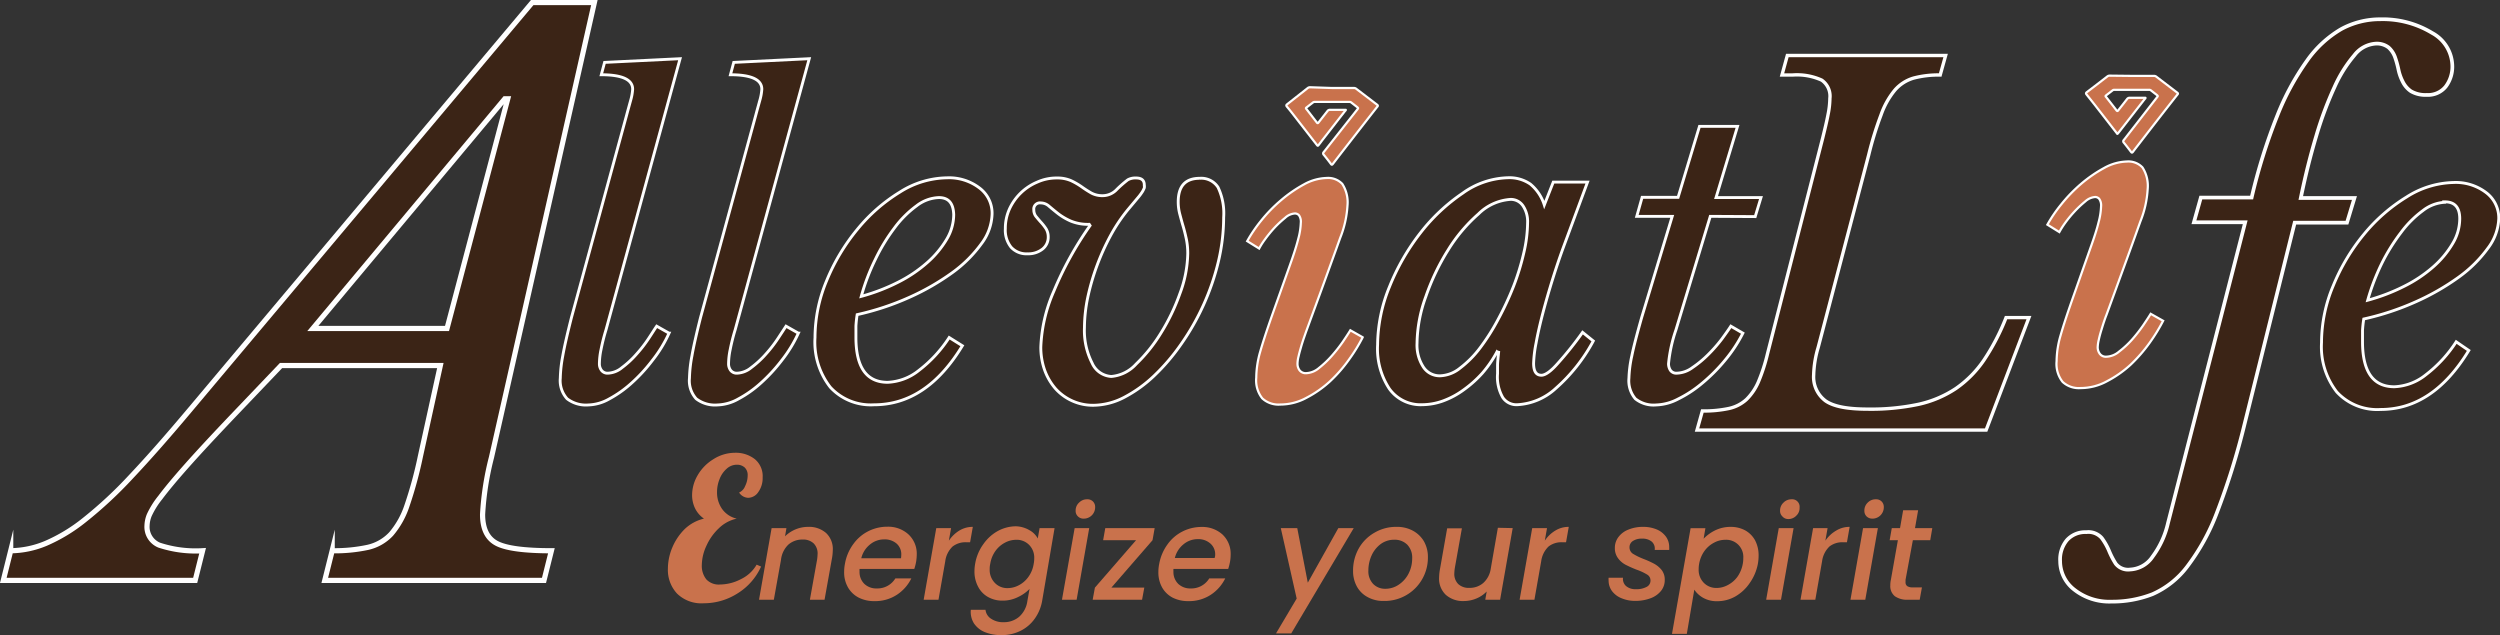 <svg xmlns="http://www.w3.org/2000/svg" viewBox="0 0 303.68 77.15"><rect x="0" y="0" width="303.68" height="77.15" fill="#333333" stroke="none"/><defs><style>.cls-1,.cls-2,.cls-4,.cls-5{fill:#3b2416;}.cls-1,.cls-2,.cls-3,.cls-4,.cls-5{stroke:#fff;stroke-miterlimit:10;}.cls-1{stroke-width:0.63px;}.cls-2{stroke-width:0.35px;}.cls-3,.cls-6{fill:#c9724c;}.cls-3{stroke-width:0.27px;}.cls-4{stroke-width:0.41px;}.cls-5{stroke-width:0.45px;}</style></defs><g id="Layer_2" data-name="Layer 2"><g id="Layer_1-2" data-name="Layer 1"><path class="cls-1" d="M59.7,55.56a35.65,35.65,0,0,0-1.08,6.93q0,2.61,1.71,3.51c1.13.6,3.36.9,6.65.9l-.9,3.6H39.45l.9-3.6a19.16,19.16,0,0,0,4.32-.41,5.54,5.54,0,0,0,2.84-1.62,10.25,10.25,0,0,0,1.93-3.46,49.44,49.44,0,0,0,1.62-5.94L53.49,44.4H34.14l-5.67,5.94q-3.69,3.87-5.8,6.25t-3.19,3.83a10.23,10.23,0,0,0-1.35,2.16,3.67,3.67,0,0,0-.27,1.26,2.4,2.4,0,0,0,1.48,2.38,14.17,14.17,0,0,0,5.27.68l-.9,3.6H.4l.9-3.6A11.35,11.35,0,0,0,5.58,66a20.39,20.39,0,0,0,4.67-2.83,50.66,50.66,0,0,0,5.67-5.27q3.1-3.28,7.25-8.23L64.65.31H72.2ZM54.3,39.9,61.68,12h-.36L38,39.9Z"/><path class="cls-2" d="M76.1,14.05c.16-.6.33-1.21.5-1.83a6.33,6.33,0,0,0,.25-1.38c0-1.17-1.27-1.76-3.81-1.76l.4-1.5,9.17-.45-9,32.94a23.68,23.68,0,0,0-.6,2.38,8.73,8.73,0,0,0-.2,1.73,1.31,1.31,0,0,0,.25.8.91.91,0,0,0,.8.35,2.84,2.84,0,0,0,1.7-.68,11.21,11.21,0,0,0,1.73-1.6,16,16,0,0,0,1.48-1.9c.44-.66.75-1.17,1-1.53l1.5.85a15.64,15.64,0,0,1-2,3.28,19.58,19.58,0,0,1-2.55,2.78A13.62,13.62,0,0,1,74,48.46a5.43,5.43,0,0,1-2.53.73,3.75,3.75,0,0,1-2.58-.75,3.27,3.27,0,0,1-.83-2.51,16.36,16.36,0,0,1,.3-2.7c.2-1.14.56-2.69,1.06-4.67Z"/><path class="cls-2" d="M91.79,14.05c.16-.6.33-1.21.5-1.83a6.33,6.33,0,0,0,.25-1.38c0-1.17-1.27-1.76-3.81-1.76l.4-1.5,9.17-.45-9,32.94a23.68,23.68,0,0,0-.6,2.38,8.73,8.73,0,0,0-.2,1.73,1.31,1.31,0,0,0,.25.8.92.92,0,0,0,.8.35,2.89,2.89,0,0,0,1.71-.68A11.63,11.63,0,0,0,93,43.05a16,16,0,0,0,1.48-1.9q.66-1,1-1.53l1.5.85a16,16,0,0,1-2,3.28,20.24,20.24,0,0,1-2.56,2.78,13.57,13.57,0,0,1-2.73,1.93,5.47,5.47,0,0,1-2.54.73,3.75,3.75,0,0,1-2.58-.75,3.27,3.27,0,0,1-.82-2.51,16.36,16.36,0,0,1,.3-2.7c.2-1.14.55-2.69,1.05-4.67Z"/><path class="cls-2" d="M116.9,42q-4.35,7.17-10.73,7.17a6.67,6.67,0,0,1-5.31-2.13A8.89,8.89,0,0,1,99,41a18,18,0,0,1,1.42-6.92,24.17,24.17,0,0,1,3.74-6.24,20.43,20.43,0,0,1,5.16-4.51,10.91,10.91,0,0,1,5.72-1.73A6.08,6.08,0,0,1,119,22.85,3.83,3.83,0,0,1,120.51,26a6.29,6.29,0,0,1-1.3,3.61,15.66,15.66,0,0,1-3.53,3.51,29.23,29.23,0,0,1-5.22,3,32.52,32.52,0,0,1-6.34,2.1q-.11.7-.15,1.38c0,.45,0,.91,0,1.38q0,5.46,3.86,5.46A6.49,6.49,0,0,0,111.61,45a15.86,15.86,0,0,0,3.69-4ZM114.05,24a4.68,4.68,0,0,0-2.71,1,12.58,12.58,0,0,0-2.68,2.68,22.53,22.53,0,0,0-2.33,3.83A25.74,25.74,0,0,0,104.62,36a23.19,23.19,0,0,0,4.46-1.71,16.45,16.45,0,0,0,3.54-2.38A11.76,11.76,0,0,0,115,29.06a5.88,5.88,0,0,0,.85-3C115.8,24.68,115.22,24,114.05,24Z"/><path class="cls-2" d="M144.28,30.79A8.6,8.6,0,0,0,144.1,29c-.12-.55-.25-1.08-.4-1.58s-.28-1-.4-1.45a5.82,5.82,0,0,1-.18-1.45c0-1.91.87-2.86,2.61-2.86a2.41,2.41,0,0,1,2.23,1.1,7.37,7.37,0,0,1,.68,3.66,23.42,23.42,0,0,1-.65,5.39,29.37,29.37,0,0,1-4.52,10,24.83,24.83,0,0,1-3.3,3.86,16,16,0,0,1-3.64,2.61,8.26,8.26,0,0,1-3.73.95,6.1,6.1,0,0,1-4.57-2,7.14,7.14,0,0,1-1.33-2.26,8.29,8.29,0,0,1-.47-2.81A18.62,18.62,0,0,1,128,35.4a41.3,41.3,0,0,1,4.41-8l-.1-.15a5.49,5.49,0,0,1-2.25-.4,7.35,7.35,0,0,1-1.53-.9c-.42-.33-.79-.64-1.1-.9a1.51,1.51,0,0,0-1-.4.75.75,0,0,0-.85.85,1.27,1.27,0,0,0,.27.8c.19.23.39.47.6.7a6,6,0,0,1,.61.78,1.88,1.88,0,0,1,.27,1,1.83,1.83,0,0,1-.7,1.48,2.78,2.78,0,0,1-1.81.57,2.51,2.51,0,0,1-2-.8,3.31,3.31,0,0,1-.7-2.26,5.71,5.71,0,0,1,.5-2.38A6.45,6.45,0,0,1,126,22.12a5.71,5.71,0,0,1,2.38-.5,4.17,4.17,0,0,1,1.71.32,8.65,8.65,0,0,1,1.3.75,13.67,13.67,0,0,0,1.18.76,2.82,2.82,0,0,0,1.38.32,2.35,2.35,0,0,0,1.7-.75A13.75,13.75,0,0,1,137,21.84a1.9,1.9,0,0,1,1-.22c.67,0,1,.28,1,.85a1,1,0,0,1,0,.35,2.89,2.89,0,0,1-.22.45,6.53,6.53,0,0,1-.6.8L137,25.48a20,20,0,0,0-2.11,3.16,28.31,28.31,0,0,0-2.76,7.49,18.49,18.49,0,0,0-.4,3.64,8.7,8.7,0,0,0,.93,4.33A2.72,2.72,0,0,0,135,45.73a4.59,4.59,0,0,0,3-1.5,18.84,18.84,0,0,0,3-3.74,24.6,24.6,0,0,0,2.33-4.84A14.45,14.45,0,0,0,144.28,30.79Z"/><path class="cls-3" d="M156.71,32.15c.47-1.31.8-2.36,1-3.16a8.38,8.38,0,0,0,.3-1.91,1.38,1.38,0,0,0-.22-.93.67.67,0,0,0-.48-.22,1.91,1.91,0,0,0-1.2.53,13.27,13.27,0,0,0-1.31,1.22,15.83,15.83,0,0,0-1.15,1.41,9,9,0,0,0-.7,1.1l-1.45-.9a17.61,17.61,0,0,1,1.67-2.46,18,18,0,0,1,2.44-2.51,16.28,16.28,0,0,1,2.8-1.93,6,6,0,0,1,2.76-.77,2.36,2.36,0,0,1,1.88.72,4.14,4.14,0,0,1,.63,2.64,12.6,12.6,0,0,1-.88,3.91c-.58,1.63-1.35,3.74-2.28,6.31l-1.86,5.07-.27.77c-.12.36-.24.72-.35,1.11s-.22.76-.3,1.13a3.8,3.8,0,0,0-.13.9,1.31,1.31,0,0,0,.25.8.94.94,0,0,0,.8.35,2.55,2.55,0,0,0,1.56-.63,11.76,11.76,0,0,0,1.55-1.47,19,19,0,0,0,1.36-1.73q.6-.89.9-1.38l1.5.85a20.4,20.4,0,0,1-1.63,2.66,17.43,17.43,0,0,1-2.33,2.68,13.2,13.2,0,0,1-2.85,2,6.68,6.68,0,0,1-3.21.83,2.9,2.9,0,0,1-2.18-.75,3.52,3.52,0,0,1-.73-2.51,11.77,11.77,0,0,1,.47-3.13c.32-1.12.78-2.53,1.38-4.24Zm5.1-21.46h2.66a.42.42,0,0,1,.28.1l2.53,1.93c.12.09.11.16,0,.27-1.45,1.85-2.89,3.71-4.33,5.56l-1.06,1.38c-.08.1-.13.1-.21,0-.28-.38-.58-.76-.88-1.13a.22.22,0,0,1,0-.33l4.06-5.15c.14-.18.14-.18,0-.31l-.72-.56a.33.33,0,0,0-.21-.07H159.7a.31.31,0,0,0-.21.07l-.78.6c-.1.07-.09.13,0,.21l1.24,1.61c.09.12.14.11.22,0l1.08-1.38a.36.36,0,0,1,.32-.15h1.78s.1,0,.12,0,0,.08-.06.11l-2.79,3.58-.43.57c-.11.13-.12.14-.23,0l-2.64-3.4c-.33-.42-.65-.84-1-1.25-.08-.11-.09-.17,0-.26l2.54-2a.45.45,0,0,1,.28-.09Z"/><path class="cls-2" d="M188.68,22.12h4.16L190,29.79c-.47,1.27-.93,2.62-1.38,4.06s-.85,2.83-1.2,4.16-.63,2.56-.83,3.66a15.2,15.2,0,0,0-.3,2.46c0,1,.32,1.45.95,1.45.47,0,1.15-.48,2-1.45a41.82,41.82,0,0,0,3-3.76l1.3,1.05A20.63,20.63,0,0,1,189,47.16a7.45,7.45,0,0,1-4.68,2,2,2,0,0,1-1.78-.88,5,5,0,0,1-.63-2.88c0-.3,0-.65,0-1s.06-.94.13-1.61l-.2-.05a14.15,14.15,0,0,1-1.78,2.59,13.84,13.84,0,0,1-2.23,2,10.08,10.08,0,0,1-2.51,1.36,7.58,7.58,0,0,1-2.55.47,4.67,4.67,0,0,1-4-1.93,8.82,8.82,0,0,1-1.43-5.34,18.86,18.86,0,0,1,1.45-7.07,27,27,0,0,1,3.76-6.54,22.47,22.47,0,0,1,5.12-4.81,9.84,9.84,0,0,1,5.51-1.88,4.48,4.48,0,0,1,2.71.77,5.38,5.38,0,0,1,1.7,2.54Zm-5.17,2.1A6.11,6.11,0,0,0,179.58,26a19.28,19.28,0,0,0-3.69,4.39,27.55,27.55,0,0,0-2.7,5.66,17.07,17.07,0,0,0-1.06,5.64,4.87,4.87,0,0,0,.76,2.88,2.36,2.36,0,0,0,2.05,1.08,4.1,4.1,0,0,0,2.41-.93,12.54,12.54,0,0,0,2.43-2.45A25.58,25.58,0,0,0,182,38.76a36.76,36.76,0,0,0,1.86-4,29.72,29.72,0,0,0,1.25-4.09,16.6,16.6,0,0,0,.45-3.61A3.44,3.44,0,0,0,185,25,1.78,1.78,0,0,0,183.51,24.22Z"/><path class="cls-2" d="M207.75,26.28l-4.17,13.79a17.75,17.75,0,0,0-.9,4.11,1.44,1.44,0,0,0,.23.8.86.86,0,0,0,.78.35,3.37,3.37,0,0,0,1.9-.68,12.89,12.89,0,0,0,1.93-1.6,18.05,18.05,0,0,0,1.66-1.9c.48-.66.84-1.17,1.07-1.53l1.46.85a17.19,17.19,0,0,1-2.16,3.28,20.74,20.74,0,0,1-2.76,2.78,14.35,14.35,0,0,1-2.93,1.93,6.12,6.12,0,0,1-2.68.73,3.54,3.54,0,0,1-2.53-.75,3.38,3.38,0,0,1-.78-2.51,14.4,14.4,0,0,1,.35-2.7c.23-1.14.64-2.69,1.2-4.67l3.71-12.28h-4.31l.65-2.31h4.37l2.6-8.62h4.62L208.45,24h5.46l-.7,2.31Z"/><path class="cls-4" d="M206.79,49.92a14.37,14.37,0,0,0,3.22-.3,4.6,4.6,0,0,0,2.13-1.09,6.71,6.71,0,0,0,1.45-2.13,21.72,21.72,0,0,0,1.12-3.46l6.69-26.15c.27-1.1.49-2,.65-2.84a10.29,10.29,0,0,0,.23-2,2.36,2.36,0,0,0-1-2.22,7.3,7.3,0,0,0-3.52-.62h-1.3l.65-2.37h19.23l-.66,2.37a11.92,11.92,0,0,0-3.25.38,4.79,4.79,0,0,0-2.25,1.45,9.81,9.81,0,0,0-1.68,3A41.29,41.29,0,0,0,227,18.8l-6.15,23.43a12.75,12.75,0,0,0-.54,3.31,3.62,3.62,0,0,0,1.45,3.16c1,.69,2.69,1,5.18,1a27.83,27.83,0,0,0,6.12-.59,13.42,13.42,0,0,0,4.53-1.92,13.25,13.25,0,0,0,3.4-3.44,26.92,26.92,0,0,0,2.69-5.17h2.78l-5.2,13.66H206.14Z"/><path class="cls-3" d="M253.92,30.15c.47-1.31.81-2.36,1-3.16a8.38,8.38,0,0,0,.3-1.91,1.38,1.38,0,0,0-.23-.93.67.67,0,0,0-.48-.22,2,2,0,0,0-1.2.53,13.21,13.21,0,0,0-1.3,1.22,14.39,14.39,0,0,0-1.16,1.41,10.46,10.46,0,0,0-.7,1.1l-1.45-.9a16.93,16.93,0,0,1,1.68-2.46,18.55,18.55,0,0,1,2.43-2.51,16.35,16.35,0,0,1,2.81-1.93,6,6,0,0,1,2.75-.77,2.34,2.34,0,0,1,1.88.72,4.14,4.14,0,0,1,.63,2.64,12.31,12.31,0,0,1-.88,3.91c-.58,1.63-1.34,3.74-2.28,6.31l-1.85,5.07c-.07.17-.16.42-.28.77s-.23.72-.35,1.11-.22.76-.3,1.13a4.4,4.4,0,0,0-.13.9,1.32,1.32,0,0,0,.26.8.91.91,0,0,0,.8.35,2.52,2.52,0,0,0,1.55-.63A11.23,11.23,0,0,0,259,41.23a18.9,18.9,0,0,0,1.35-1.73q.6-.89.9-1.38l1.51.85a21.56,21.56,0,0,1-1.63,2.66,18.59,18.59,0,0,1-2.33,2.68,13.26,13.26,0,0,1-2.86,2,6.68,6.68,0,0,1-3.21.83,2.9,2.9,0,0,1-2.18-.75,3.52,3.52,0,0,1-.73-2.51,11.42,11.42,0,0,1,.48-3.13c.32-1.12.78-2.53,1.38-4.24Z"/><path class="cls-5" d="M272.66,51.48a87.58,87.58,0,0,1-3.37,10.8,25.91,25.91,0,0,1-3.63,6.58,10.72,10.72,0,0,1-4.18,3.31,13.41,13.41,0,0,1-5,.91A6.87,6.87,0,0,1,252,71.65a4.38,4.38,0,0,1-1.75-3.5,3.67,3.67,0,0,1,.85-2.57,3,3,0,0,1,2.33-.94,2.16,2.16,0,0,1,1.88.72,7.58,7.58,0,0,1,.88,1.55,10,10,0,0,0,.81,1.56,1.9,1.9,0,0,0,1.75.71,3.47,3.47,0,0,0,2.72-1.55,10.86,10.86,0,0,0,1.88-4.09L272.73,27H266.5l.84-3h6.17a68.91,68.91,0,0,1,3.11-9.93,31.24,31.24,0,0,1,3.63-6.71,13.28,13.28,0,0,1,4.15-3.83,9.85,9.85,0,0,1,4.73-1.19A11.54,11.54,0,0,1,295.43,4a4.66,4.66,0,0,1,2.46,4,4,4,0,0,1-.81,2.53,2.76,2.76,0,0,1-2.3,1,3.47,3.47,0,0,1-1.92-.45,3,3,0,0,1-1-1.17,5.74,5.74,0,0,1-.52-1.49,11.81,11.81,0,0,0-.42-1.5,2.9,2.9,0,0,0-.78-1.16,2.34,2.34,0,0,0-1.56-.46A3.55,3.55,0,0,0,286,6.7a16,16,0,0,0-2.43,3.89,43.73,43.73,0,0,0-2.21,5.93c-.69,2.3-1.32,4.8-1.88,7.53H286l-.91,3h-6.35Z"/><path class="cls-2" d="M299.89,42.57q-4.35,7.17-10.72,7.17a6.68,6.68,0,0,1-5.32-2.13,8.94,8.94,0,0,1-1.85-6,17.87,17.87,0,0,1,1.43-6.92,24.2,24.2,0,0,1,3.73-6.24,20.63,20.63,0,0,1,5.16-4.51A11,11,0,0,1,298,22.17,6.1,6.1,0,0,1,302,23.4a3.87,3.87,0,0,1,1.53,3.13,6.31,6.31,0,0,1-1.31,3.61,15.66,15.66,0,0,1-3.53,3.51,29.23,29.23,0,0,1-5.22,3,32.52,32.52,0,0,1-6.34,2.1q-.11.7-.15,1.38c0,.45,0,.91,0,1.38,0,3.64,1.29,5.47,3.86,5.47a6.53,6.53,0,0,0,3.84-1.46,15.83,15.83,0,0,0,3.68-4Zm-2.85-18a4.71,4.71,0,0,0-2.71,1,12.58,12.58,0,0,0-2.68,2.68A23.19,23.19,0,0,0,289.32,32a26.57,26.57,0,0,0-1.71,4.47,23.19,23.19,0,0,0,4.46-1.71,16.45,16.45,0,0,0,3.54-2.38,11.57,11.57,0,0,0,2.33-2.81,5.88,5.88,0,0,0,.85-3C298.79,25.23,298.21,24.52,297,24.52Z"/><path class="cls-3" d="M259,9.22h2.66a.42.42,0,0,1,.28.1l2.53,1.93c.12.09.11.15,0,.27q-2.18,2.77-4.33,5.56c-.35.46-.71.91-1.06,1.38-.08.1-.13.1-.21,0-.29-.38-.58-.76-.88-1.13a.22.22,0,0,1,0-.33L262,11.84c.14-.17.14-.17,0-.3l-.72-.56a.34.34,0,0,0-.22-.07h-4.23a.31.31,0,0,0-.21.07l-.78.6c-.1.07-.09.13,0,.21.42.54.84,1.07,1.25,1.61.09.11.14.11.22,0,.36-.46.72-.91,1.07-1.37a.36.36,0,0,1,.33-.15h1.78s.1,0,.12,0,0,.08-.06.12l-2.79,3.58c-.15.19-.29.38-.44.56s-.11.14-.22,0l-2.64-3.4-1-1.26c-.08-.1-.09-.17,0-.26.85-.64,1.69-1.29,2.53-1.94a.44.44,0,0,1,.29-.09Z"/><path class="cls-6" d="M82.23,72.09a4.22,4.22,0,0,1-1.1-3,6.76,6.76,0,0,1,.53-2.57,6.89,6.89,0,0,1,1.53-2.27A5.06,5.06,0,0,1,85.51,63a3.3,3.3,0,0,1-1.09-1.27,3.71,3.71,0,0,1-.35-1.57,4.81,4.81,0,0,1,.67-2.42,5.48,5.48,0,0,1,1.87-1.93A4.89,4.89,0,0,1,89.26,55a3.74,3.74,0,0,1,2.44.78A2.68,2.68,0,0,1,92.64,58a2.89,2.89,0,0,1-.52,1.76,1.51,1.51,0,0,1-1.23.71,1.37,1.37,0,0,1-1.11-.64,1.4,1.4,0,0,0,.73-.78,2.9,2.9,0,0,0,.31-1.28,1.25,1.25,0,0,0-.38-1,1.39,1.39,0,0,0-.92-.32,1.83,1.83,0,0,0-1.25.49,3.14,3.14,0,0,0-.86,1.25,4.18,4.18,0,0,0-.31,1.6,3.47,3.47,0,0,0,.59,2A3,3,0,0,0,89.49,63a4.47,4.47,0,0,0-2.18,1.18,6.66,6.66,0,0,0-1.51,2.14,5.68,5.68,0,0,0-.55,2.34,2.61,2.61,0,0,0,.56,1.73A2.08,2.08,0,0,0,87.5,71,5.56,5.56,0,0,0,90,70.35a4.37,4.37,0,0,0,1.91-1.76l.54.23a7.39,7.39,0,0,1-2.84,3.25,7.62,7.62,0,0,1-4.1,1.21A4.23,4.23,0,0,1,82.23,72.09Z"/><path class="cls-6" d="M100.34,64.74a2.67,2.67,0,0,1,.82,2.11,6.49,6.49,0,0,1-.08.87l-.92,5.13H98.38L99.25,68a5.22,5.22,0,0,0,.06-.63A1.72,1.72,0,0,0,98.83,66a1.85,1.85,0,0,0-1.34-.46,2.55,2.55,0,0,0-1.73.62A3,3,0,0,0,94.87,68v0L94,72.85H92.2l1.53-8.7h1.8l-.17,1A4,4,0,0,1,98.16,64,3.13,3.13,0,0,1,100.34,64.74Z"/><path class="cls-6" d="M110.36,64.92a3.21,3.21,0,0,1,1,2.46,6,6,0,0,1-.08.87,6.41,6.41,0,0,1-.22.86h-6.65a2.38,2.38,0,0,0,0,.33,2,2,0,0,0,.58,1.48,2.09,2.09,0,0,0,1.51.56,2.55,2.55,0,0,0,2.26-1.22h1.94a5,5,0,0,1-1.77,2,4.82,4.82,0,0,1-2.7.76,4.14,4.14,0,0,1-1.91-.42A3.16,3.16,0,0,1,103,71.34a3.63,3.63,0,0,1-.46-1.87,4.94,4.94,0,0,1,.1-1,5.64,5.64,0,0,1,1-2.36,5,5,0,0,1,1.81-1.57,5.1,5.1,0,0,1,2.36-.56A3.65,3.65,0,0,1,110.36,64.92Zm-.88,2.48a1.72,1.72,0,0,0-.57-1.37,2.2,2.2,0,0,0-1.5-.51,2.7,2.7,0,0,0-1.73.62,3.08,3.08,0,0,0-1.06,1.67h4.83C109.47,67.62,109.48,67.48,109.48,67.4Z"/><path class="cls-6" d="M116.53,64.45a3.09,3.09,0,0,1,1.64-.45l-.33,1.87h-.46a2.53,2.53,0,0,0-1.67.52,3,3,0,0,0-.89,1.8L114,72.85h-1.8l1.53-8.7h1.8l-.27,1.53A4.12,4.12,0,0,1,116.53,64.45Z"/><path class="cls-6" d="M125.06,64.41a2.52,2.52,0,0,1,1,1l.22-1.26h1.82L126.59,73a5.24,5.24,0,0,1-.89,2.14A4.58,4.58,0,0,1,124,76.61a5.15,5.15,0,0,1-2.38.54,5.2,5.2,0,0,1-2-.37,2.9,2.9,0,0,1-1.32-1.07,2.62,2.62,0,0,1-.37-1.64h1.78a1.48,1.48,0,0,0,.68,1.09,2.61,2.61,0,0,0,1.53.42,2.84,2.84,0,0,0,1.88-.66,3.12,3.12,0,0,0,1-1.93l.26-1.45a4.82,4.82,0,0,1-1.43,1,4.11,4.11,0,0,1-1.84.42,3.52,3.52,0,0,1-1.77-.44,3,3,0,0,1-1.21-1.26,3.88,3.88,0,0,1-.44-1.87,5.4,5.4,0,0,1,.1-1,5.64,5.64,0,0,1,1-2.32,5.2,5.2,0,0,1,1.76-1.58,4.63,4.63,0,0,1,2.19-.56A3.42,3.42,0,0,1,125.06,64.41Zm.57,3.43a2.19,2.19,0,0,0-.63-1.66,2.1,2.1,0,0,0-1.55-.61,2.89,2.89,0,0,0-1.36.34,3.31,3.31,0,0,0-1.16,1,3.63,3.63,0,0,0-.64,1.56,2.64,2.64,0,0,0-.07.65,2.26,2.26,0,0,0,.63,1.69,2.08,2.08,0,0,0,1.55.63,2.9,2.9,0,0,0,1.36-.35,3.27,3.27,0,0,0,1.15-1,3.62,3.62,0,0,0,.65-1.57A3.32,3.32,0,0,0,125.63,67.84Z"/><path class="cls-6" d="M132.31,64.15l-1.53,8.7H129l1.54-8.7Zm-1.38-1.43a.89.89,0,0,1-.27-.67,1.29,1.29,0,0,1,.42-1,1.34,1.34,0,0,1,1-.4.93.93,0,0,1,.69.27.94.94,0,0,1,.26.68A1.38,1.38,0,0,1,131.63,63,.94.94,0,0,1,130.93,62.72Z"/><path class="cls-6" d="M135,71.38h4l-.27,1.47h-6l.27-1.47,5-5.76h-4l.26-1.47h6L140,65.62Z"/><path class="cls-6" d="M148.49,64.92a3.21,3.21,0,0,1,1,2.46,4.84,4.84,0,0,1-.08.87,6.41,6.41,0,0,1-.22.86h-6.65a2.38,2.38,0,0,0,0,.33,2,2,0,0,0,.58,1.48,2.1,2.1,0,0,0,1.51.56,2.55,2.55,0,0,0,2.26-1.22h1.94a5,5,0,0,1-1.77,2,4.82,4.82,0,0,1-2.7.76,4.16,4.16,0,0,1-1.91-.42,3.16,3.16,0,0,1-1.28-1.23,3.73,3.73,0,0,1-.46-1.87,4.94,4.94,0,0,1,.1-1,5.77,5.77,0,0,1,1-2.36,5,5,0,0,1,1.81-1.57,5.1,5.1,0,0,1,2.36-.56A3.64,3.64,0,0,1,148.49,64.92Zm-.88,2.48A1.72,1.72,0,0,0,147,66a2.2,2.2,0,0,0-1.5-.51,2.7,2.7,0,0,0-1.73.62,3.08,3.08,0,0,0-1.06,1.67h4.83C147.6,67.62,147.61,67.48,147.61,67.4Z"/><path class="cls-6" d="M157.58,64.15l1.28,6.63,3.71-6.63h1.87l-7.59,12.79H155l2.51-4.23-1.93-8.56Z"/><path class="cls-6" d="M166.13,72.53a3.19,3.19,0,0,1-1.31-1.29,3.88,3.88,0,0,1-.46-1.91,5.46,5.46,0,0,1,.68-2.69,5.08,5.08,0,0,1,1.9-1.92,5.14,5.14,0,0,1,2.69-.72,4,4,0,0,1,2,.47,3.46,3.46,0,0,1,1.34,1.29,3.8,3.8,0,0,1,.48,1.92A5.26,5.26,0,0,1,168.07,73,3.89,3.89,0,0,1,166.13,72.53ZM169.94,71a3.55,3.55,0,0,0,1.18-1.36,4,4,0,0,0,.42-1.8,2.25,2.25,0,0,0-.61-1.69,2.17,2.17,0,0,0-1.55-.59,2.77,2.77,0,0,0-1.64.51,3.56,3.56,0,0,0-1.12,1.38,4.41,4.41,0,0,0-.4,1.84,2.22,2.22,0,0,0,.58,1.64,2,2,0,0,0,1.49.59A2.88,2.88,0,0,0,169.94,71Z"/><path class="cls-6" d="M183.75,64.15l-1.53,8.7h-1.8l.17-1a3.69,3.69,0,0,1-1.25.85,4,4,0,0,1-1.51.31,3.14,3.14,0,0,1-2.2-.75,2.7,2.7,0,0,1-.82-2.1,6.22,6.22,0,0,1,.08-.87l.9-5.11h1.79L176.72,69a5.22,5.22,0,0,0-.06.63,1.72,1.72,0,0,0,.48,1.32,1.85,1.85,0,0,0,1.34.46,2.51,2.51,0,0,0,1.69-.59,2.87,2.87,0,0,0,.91-1.71l.87-5Z"/><path class="cls-6" d="M188.93,64.45a3.05,3.05,0,0,1,1.63-.45l-.33,1.87h-.46a2.53,2.53,0,0,0-1.67.52,3.05,3.05,0,0,0-.89,1.8l-.82,4.66h-1.8l1.53-8.7h1.8l-.27,1.53A4,4,0,0,1,188.93,64.45Z"/><path class="cls-6" d="M197,72.68a2.68,2.68,0,0,1-1.17-.86,2.13,2.13,0,0,1-.43-1.29,1.77,1.77,0,0,1,0-.35h1.75a1.16,1.16,0,0,0,.36,1,1.73,1.73,0,0,0,1.2.39A2.57,2.57,0,0,0,200,71.3a.85.85,0,0,0,.49-.79.82.82,0,0,0-.4-.71,6.68,6.68,0,0,0-1.29-.6,14.82,14.82,0,0,1-1.36-.61,2.71,2.71,0,0,1-.9-.79,2,2,0,0,1-.38-1.24,2.15,2.15,0,0,1,.44-1.33,2.74,2.74,0,0,1,1.21-.9,4.59,4.59,0,0,1,1.8-.33,4.19,4.19,0,0,1,1.63.31,2.67,2.67,0,0,1,1.12.87,2.13,2.13,0,0,1,.4,1.29,2.83,2.83,0,0,1,0,.33H201a1.13,1.13,0,0,0-.35-1,1.74,1.74,0,0,0-1.2-.37,1.9,1.9,0,0,0-1.09.28.89.89,0,0,0-.42.77.92.92,0,0,0,.42.79,8.18,8.18,0,0,0,1.32.64,11.27,11.27,0,0,1,1.31.6,3.1,3.1,0,0,1,.87.75,1.91,1.91,0,0,1,.36,1.19,2.07,2.07,0,0,1-.47,1.35,2.93,2.93,0,0,1-1.28.88,5.2,5.2,0,0,1-1.87.31A4.13,4.13,0,0,1,197,72.68Z"/><path class="cls-6" d="M208.37,64.41a4.29,4.29,0,0,1,1.86-.41,3.68,3.68,0,0,1,1.77.43,3.06,3.06,0,0,1,1.2,1.22,3.86,3.86,0,0,1,.42,1.85,5.54,5.54,0,0,1-.09,1,5.92,5.92,0,0,1-1,2.34,5.29,5.29,0,0,1-1.75,1.62,4.43,4.43,0,0,1-2.17.57,3.34,3.34,0,0,1-1.7-.4,3.14,3.14,0,0,1-1.1-1L204.9,77h-1.8l2.26-12.84h1.8l-.22,1.28A5,5,0,0,1,208.37,64.41Zm3.39,3.4a2.08,2.08,0,0,0-2.2-2.24,2.83,2.83,0,0,0-1.35.35,3.35,3.35,0,0,0-1.16,1,3.77,3.77,0,0,0-.65,1.56,3.34,3.34,0,0,0-.06.65,2.23,2.23,0,0,0,.63,1.67,2.11,2.11,0,0,0,1.55.62,2.86,2.86,0,0,0,1.37-.36,3.33,3.33,0,0,0,1.16-1,3.92,3.92,0,0,0,.65-1.58A3.34,3.34,0,0,0,211.76,67.81Z"/><path class="cls-6" d="M217.87,64.15l-1.53,8.7h-1.8l1.53-8.7Zm-1.37-1.43a.89.89,0,0,1-.27-.67,1.29,1.29,0,0,1,.42-1,1.33,1.33,0,0,1,.95-.4.91.91,0,0,1,1,1,1.27,1.27,0,0,1-.41,1,1.3,1.3,0,0,1-.95.4A.93.93,0,0,1,216.5,62.72Z"/><path class="cls-6" d="M223.05,64.45a3.05,3.05,0,0,1,1.63-.45l-.33,1.87h-.46a2.53,2.53,0,0,0-1.67.52,3.05,3.05,0,0,0-.89,1.8l-.82,4.66h-1.8l1.53-8.7H222l-.27,1.53A4,4,0,0,1,223.05,64.45Z"/><path class="cls-6" d="M228.11,64.15l-1.53,8.7h-1.8l1.53-8.7Zm-1.38-1.43a.92.92,0,0,1-.26-.67,1.32,1.32,0,0,1,.41-1,1.34,1.34,0,0,1,1-.4.93.93,0,0,1,.69.27.94.94,0,0,1,.26.68A1.38,1.38,0,0,1,227.43,63,1,1,0,0,1,226.73,62.72Z"/><path class="cls-6" d="M231.47,70.43c0,.15,0,.25,0,.29a.55.55,0,0,0,.21.48,1.16,1.16,0,0,0,.68.15h1.1l-.27,1.5h-1.42a2.58,2.58,0,0,1-1.59-.42,1.56,1.56,0,0,1-.56-1.33,2.87,2.87,0,0,1,.07-.67l.85-4.81h-1l.26-1.47h1l.38-2.17H233l-.38,2.17h2.1l-.25,1.47h-2.11Z"/></g></g></svg>